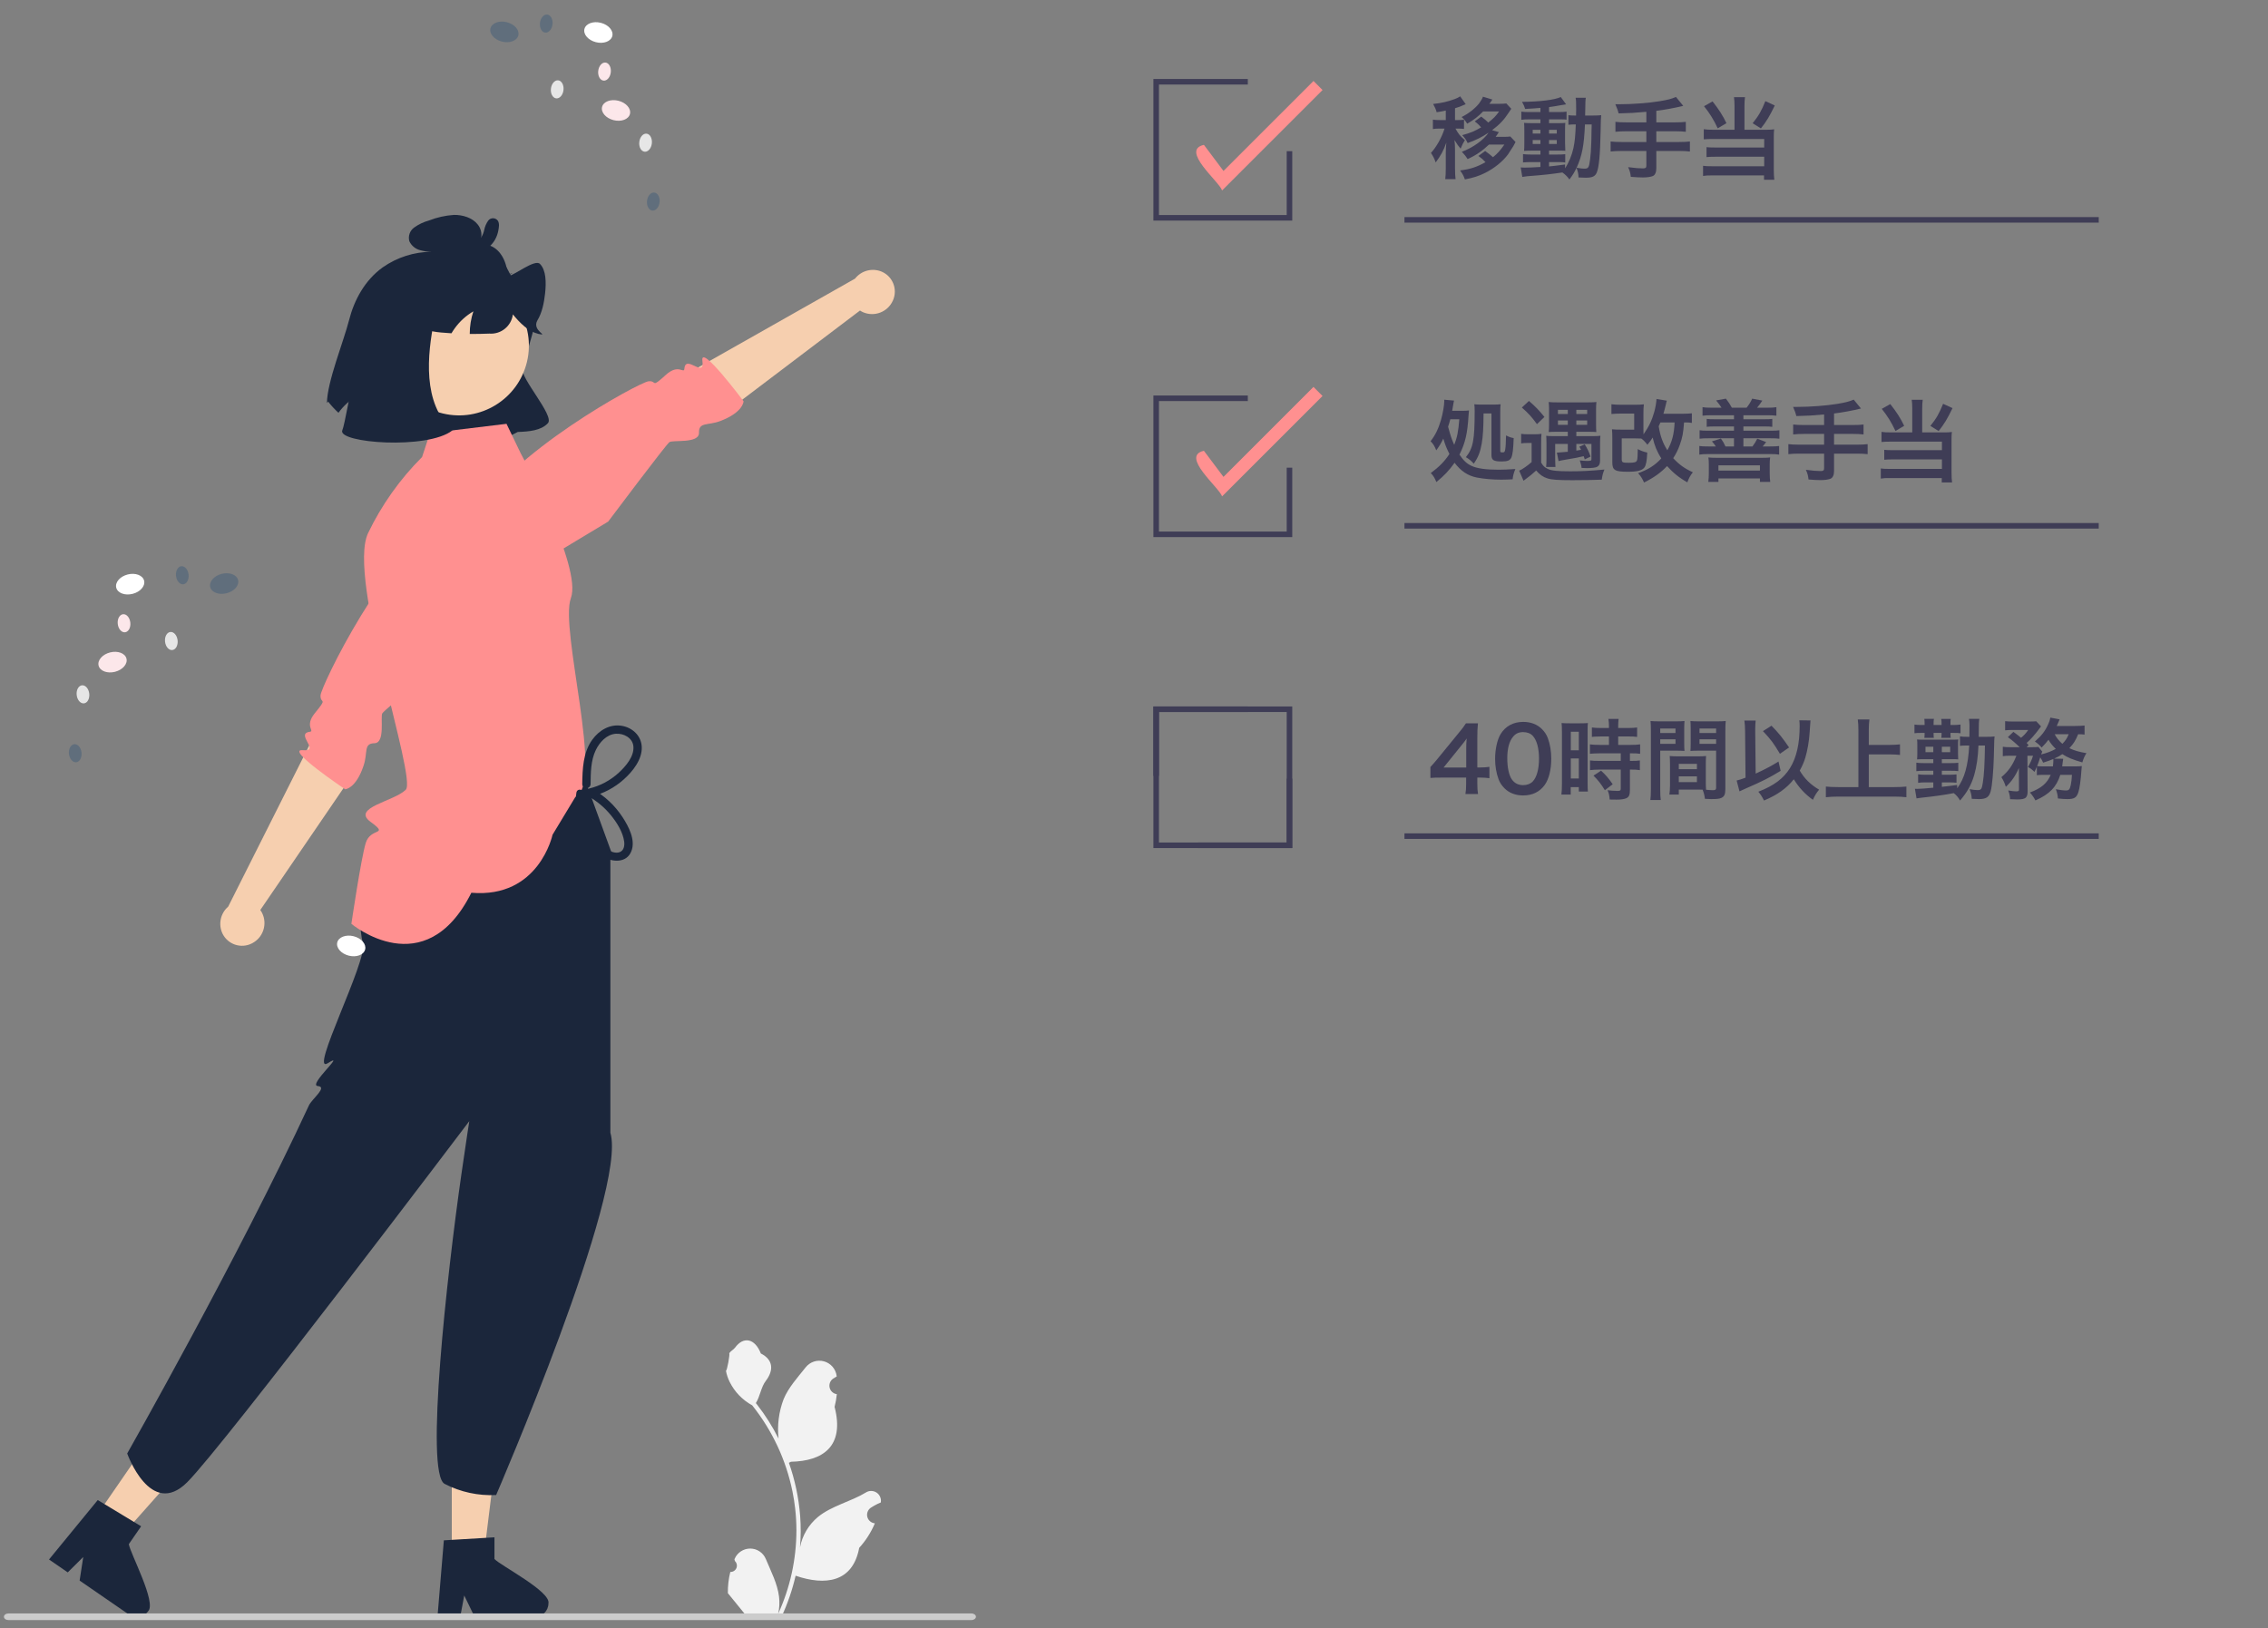 <?xml version="1.0" encoding="UTF-8" standalone="no"?>
<!DOCTYPE svg PUBLIC "-//W3C//DTD SVG 1.1//EN" "http://www.w3.org/Graphics/SVG/1.1/DTD/svg11.dtd">
<!-- Created with Vectornator (http://vectornator.io/) -->
<svg height="100%" stroke-miterlimit="10" style="fill-rule:nonzero;clip-rule:evenodd;stroke-linecap:round;stroke-linejoin:round;" version="1.1" viewBox="0 0 816.671 586.406" width="100%" xml:space="preserve" xmlns="http://www.w3.org/2000/svg" xmlns:vectornator="http://vectornator.io" xmlns:xlink="http://www.w3.org/1999/xlink">
<rect x="0" y="0" width="816.671" height="586.406" fill="#808080" stroke="none"/>
<defs>
<clipPath id="TextBounds">
<rect height="49" width="262.984" x="512.8" y="33.931"/>
</clipPath>
<clipPath id="TextBounds_2">
<rect height="49" width="262.984" x="512.8" y="142.941"/>
</clipPath>
<clipPath id="TextBounds_3">
<rect height="49" width="262.984" x="512.8" y="257.606"/>
</clipPath>
</defs>
<g id="Untitled" vectornator:layerName="Untitled">
<path d="M440.063 68.589C438.945 65.287 424.918 54.059 433.513 52.172L440.562 61.571L472.968 29.165L476.228 32.424L440.063 68.589Z" fill="#ff9090" fill-rule="nonzero" opacity="1" stroke="none"/>
<path d="M440.063 178.783C438.945 175.481 424.918 164.253 433.513 162.366L440.562 171.765L472.968 139.359L476.228 142.618L440.063 178.783Z" fill="#ff9090" fill-rule="nonzero" opacity="1" stroke="none"/>
<path d="M505.722 78.19L755.722 78.19L755.722 78.19L755.722 80.19L755.722 80.19L505.722 80.19L505.722 80.19L505.722 78.19L505.722 78.19Z" fill="#3f3d56" fill-rule="nonzero" opacity="1" stroke="none"/>
<path d="M505.722 188.384L755.722 188.384L755.722 188.384L755.722 190.384L755.722 190.384L505.722 190.384L505.722 190.384L505.722 188.384L505.722 188.384Z" fill="#3f3d56" fill-rule="nonzero" opacity="1" stroke="none"/>
<path d="M505.722 300.152L755.722 300.152L755.722 300.152L755.722 302.152L755.722 302.152L505.722 302.152L505.722 302.152L505.722 300.152L505.722 300.152Z" fill="#3f3d56" fill-rule="nonzero" opacity="1" stroke="none"/>
<path d="M465.32 305.452L415.32 305.452L415.32 254.452L449.32 254.452L449.32 256.452L417.32 256.452L417.32 303.452L463.32 303.452L463.32 280.452L465.32 280.452L465.32 305.452Z" fill="#3f3d56" fill-rule="nonzero" opacity="1" stroke="none"/>
<path d="M465.32 193.452L415.32 193.452L415.32 142.452L449.32 142.452L449.32 144.452L417.32 144.452L417.32 191.452L463.32 191.452L463.32 168.452L465.32 168.452L465.32 193.452Z" fill="#3f3d56" fill-rule="nonzero" opacity="1" stroke="none"/>
<path d="M465.32 79.451L415.32 79.451L415.32 28.451L449.32 28.451L449.32 30.451L417.32 30.451L417.32 77.451L463.32 77.451L463.32 54.452L465.32 54.452L465.32 79.451Z" fill="#3f3d56" fill-rule="nonzero" opacity="1" stroke="none"/>
<g fill="#3f3d56" opacity="1" stroke="none">
<path clip-path="url(#TextBounds)" d="M537.276 46.891C540.028 44.811 541.596 43.147 543.292 40.523C543.836 39.691 543.836 39.691 544.188 39.179L542.396 37.259C541.724 37.355 541.116 37.387 539.964 37.387L536.284 37.387C536.412 37.227 536.508 37.099 536.572 37.035C536.7 36.843 536.796 36.715 536.828 36.683C537.18 36.107 537.18 36.107 537.372 35.851L533.98 34.827C533.852 35.371 533.18 36.491 532.572 37.291C531.036 39.179 528.764 40.939 526.3 42.155C527.164 42.891 527.708 43.563 528.316 44.555C530.716 43.179 532.38 41.867 534.044 40.139L539.804 40.139C538.588 41.867 537.756 42.699 535.9 44.139C535.1 43.339 534.78 43.083 533.372 41.995L531.036 43.723C531.324 43.947 531.548 44.107 531.676 44.235C531.9 44.395 532.028 44.523 532.092 44.587C532.444 44.875 532.508 44.971 533.084 45.611C533.148 45.675 533.212 45.771 533.34 45.867C530.908 47.275 529.724 47.787 526.524 48.683C527.484 49.707 527.932 50.347 528.476 51.531C531.452 50.475 533.628 49.387 535.996 47.787C534.268 50.411 530.364 53.195 526.396 54.667C527.324 55.659 527.9 56.363 528.476 57.291C531.516 55.915 533.756 54.347 536.156 52.075L541.692 52.075C540.22 54.187 539.228 55.307 537.596 56.619C536.668 55.787 536.412 55.595 534.78 54.379L532.348 56.171C533.724 57.195 533.916 57.355 534.908 58.411C531.74 60.171 529.564 60.907 525.756 61.387C526.588 62.539 527.036 63.307 527.484 64.619C530.652 64.011 532.604 63.371 534.94 62.187C538.14 60.555 541.116 58.155 542.972 55.659C543.356 55.115 544.668 53.099 544.924 52.651C545.308 51.883 545.308 51.883 545.724 51.147L543.836 49.163C543.164 49.259 542.524 49.291 541.372 49.291L538.556 49.291C538.844 48.875 539.132 48.491 539.228 48.331C539.516 47.851 539.516 47.851 539.708 47.595L537.276 46.891ZM520.604 43.243L518.428 43.243C517.212 43.243 516.668 43.211 515.964 43.083L515.964 46.475C516.732 46.347 517.308 46.315 518.428 46.315L520.156 46.315C519.228 49.387 517.212 53.003 515.26 55.083C516.028 56.203 516.54 57.195 516.956 58.507C518.716 56.203 519.868 54.123 520.796 51.371C520.668 52.715 520.604 54.123 520.604 55.051L520.604 60.587C520.604 62.443 520.54 63.435 520.412 64.523L524.124 64.523C523.996 63.435 523.932 62.379 523.932 60.587L523.932 53.995C523.932 52.779 523.868 51.371 523.74 50.443C524.796 52.139 525.052 52.491 525.948 53.547C526.588 52.011 526.908 51.371 527.484 50.475C525.724 48.939 525.276 48.427 524.092 46.315L524.956 46.315C525.948 46.315 526.524 46.347 527.164 46.443L527.164 43.115C526.556 43.211 526.012 43.243 524.956 43.243L523.932 43.243L523.932 38.987C525.596 38.475 525.596 38.475 527.772 37.515L525.788 34.699C525.212 35.115 524.7 35.339 523.804 35.691C521.244 36.619 519.1 37.131 516.028 37.451C516.732 38.699 517.084 39.467 517.308 40.427C518.972 40.171 519.452 40.075 520.604 39.819L520.604 43.243Z"/>
<path clip-path="url(#TextBounds)" d="M554.684 40.363L550.78 40.363C549.468 40.363 548.668 40.331 547.804 40.203L547.804 43.147C548.7 43.019 549.436 42.987 550.78 42.987L554.684 42.987L554.684 44.363L551.932 44.363C550.524 44.363 549.692 44.331 548.796 44.267C548.86 45.067 548.892 45.675 548.892 47.179L548.892 51.307C548.892 52.875 548.86 53.547 548.796 54.347C549.692 54.283 550.46 54.251 551.9 54.251L554.684 54.251L554.684 55.659L551.42 55.659C549.98 55.659 549.308 55.627 548.412 55.499L548.412 58.507C549.276 58.411 550.364 58.379 551.388 58.379L554.684 58.379L554.684 60.139C551.292 60.331 550.684 60.363 549.244 60.363C548.54 60.363 548.252 60.363 547.58 60.299L548.156 63.723C548.924 63.595 549.404 63.531 550.012 63.467C555.868 63.019 558.204 62.763 562.588 62.123C563.676 62.891 564.444 63.659 565.116 64.651C566.396 62.923 566.908 62.091 567.676 60.459C568.188 61.835 568.348 62.507 568.412 63.915C568.892 63.947 570.46 64.011 570.972 64.011C573.372 64.011 574.396 63.531 574.972 62.123C575.772 60.267 576.188 55.755 576.348 47.499C576.444 42.891 576.444 42.635 576.572 41.483C575.708 41.579 574.94 41.611 573.564 41.611L570.78 41.611C570.876 36.075 570.876 36.075 571.036 35.211L567.356 35.211C567.516 36.107 567.548 36.619 567.548 39.275C567.548 40.267 567.548 40.811 567.516 41.611L567.036 41.611C565.948 41.611 565.404 41.579 564.764 41.483L564.764 44.939C565.596 44.843 566.108 44.811 567.42 44.811C567.26 48.939 567.068 50.923 566.588 53.259C565.98 55.979 564.924 58.571 563.548 60.619L563.548 59.243C560.54 59.659 559.452 59.787 557.788 59.947L557.788 58.379L561.372 58.379C562.588 58.379 563.036 58.411 563.612 58.539L563.612 55.531C562.876 55.627 562.204 55.659 560.604 55.659L557.788 55.659L557.788 54.251L560.764 54.251C562.268 54.251 562.908 54.251 563.644 54.315C563.612 53.899 563.58 52.939 563.548 51.403L563.548 47.083C563.548 45.451 563.58 44.939 563.644 44.267C562.972 44.331 562.396 44.363 560.956 44.363L557.788 44.363L557.788 42.987L561.788 42.987C563.196 42.987 563.612 43.019 564.092 43.115L564.092 40.203C563.356 40.331 562.62 40.363 561.116 40.363L557.788 40.363L557.788 38.571C559.388 38.347 560.988 38.091 562.172 37.867C562.588 37.771 563.644 37.611 563.932 37.579L562.012 34.955C559.836 35.979 554.332 36.651 548.06 36.683C548.668 37.771 548.924 38.347 549.18 39.243C551.58 39.115 552.476 39.051 554.684 38.859L554.684 40.363ZM554.684 46.763L554.684 48.107L551.9 48.107L551.9 46.763L554.684 46.763ZM557.788 46.763L560.572 46.763L560.572 48.107L557.788 48.107L557.788 46.763ZM554.684 50.443L554.684 51.851L551.9 51.851L551.9 50.443L554.684 50.443ZM557.788 50.443L560.572 50.443L560.572 51.851L557.788 51.851L557.788 50.443ZM573.148 44.811C573.116 45.867 573.116 46.059 573.084 47.051C573.052 49.643 573.052 49.643 573.02 50.763C572.892 54.315 572.796 55.691 572.572 57.387C572.188 60.363 571.964 60.747 570.524 60.747C569.82 60.747 569.34 60.683 567.708 60.427C569.66 56.139 570.396 52.427 570.716 44.811L573.148 44.811Z"/>
<path clip-path="url(#TextBounds)" d="M592.828 44.075L585.66 44.075C583.836 44.075 582.748 44.011 581.692 43.883L581.692 47.467C582.78 47.339 584.284 47.275 585.692 47.275L592.828 47.275L592.828 51.147L583.9 51.147C582.076 51.147 581.02 51.083 579.964 50.955L579.964 54.571C581.084 54.443 582.14 54.379 583.9 54.379L592.828 54.379L592.828 59.659C592.828 60.427 592.54 60.651 591.612 60.651C590.3 60.651 588.572 60.523 586.268 60.203C586.876 61.547 587.068 62.283 587.228 63.691C589.052 63.851 590.62 63.915 591.58 63.915C593.052 63.915 594.428 63.723 595.164 63.403C595.964 63.051 596.412 62.059 596.412 60.651L596.412 54.379L604.604 54.379C606.332 54.379 607.388 54.443 608.508 54.571L608.508 50.955C607.452 51.083 606.396 51.147 604.604 51.147L596.412 51.147L596.412 47.275L603.1 47.275C604.732 47.275 605.948 47.339 607.036 47.467L607.036 43.883C605.98 44.011 604.86 44.075 603.036 44.075L596.412 44.075L596.412 39.915C599.004 39.627 603.356 38.827 606.108 38.123L603.484 34.923C601.756 35.659 600.604 35.947 597.564 36.459C593.724 37.099 587.804 37.547 583.228 37.547C582.748 37.547 582.364 37.547 581.66 37.547C582.492 39.531 582.492 39.531 582.844 40.843C587.036 40.747 588.636 40.651 592.828 40.267L592.828 44.075Z"/>
<path clip-path="url(#TextBounds)" d="M624.572 46.731L616.828 46.731C615.388 46.731 614.556 46.699 613.5 46.539L613.5 50.187C614.46 50.091 615.388 50.059 616.796 50.059L635.26 50.059L635.26 53.131L617.596 53.131C616.06 53.131 615.228 53.099 614.492 53.003L614.492 56.587C615.26 56.491 616.156 56.459 617.564 56.459L635.26 56.459L635.26 59.883L616.572 59.883C615.004 59.883 614.14 59.851 613.244 59.723L613.244 63.371C614.14 63.211 615.228 63.147 616.732 63.179L635.196 63.179L635.196 64.747L638.908 64.747C638.78 63.723 638.716 62.667 638.716 61.099L638.716 49.259C638.716 48.139 638.748 47.403 638.844 46.571C637.98 46.699 637.372 46.731 636.284 46.731L628.156 46.731L628.156 38.155C628.156 36.779 628.22 35.819 628.348 34.987L624.38 34.987C624.508 35.883 624.572 36.843 624.572 38.155L624.572 46.731ZM613.596 38.251C615.74 40.939 617.052 43.083 618.524 46.219L621.66 44.363C620.348 41.611 619.036 39.563 616.668 36.523L613.596 38.251ZM635.676 36.427C634.3 39.915 633.212 41.771 631.1 44.395L634.076 46.251C636.156 43.595 637.18 41.899 639.068 37.995L635.676 36.427Z"/>
</g>
<g fill="#3f3d56" opacity="1" stroke="none">
<path clip-path="url(#TextBounds_2)" d="M522.908 147.965C523.068 147.069 523.132 146.717 523.228 146.077C523.356 145.245 523.452 144.797 523.58 144.285L520.028 143.965C520.06 144.189 520.06 144.253 520.06 144.445C520.06 145.949 519.548 148.925 518.876 151.261C517.948 154.429 516.828 156.765 515.132 158.909C516.156 159.997 516.54 160.637 517.18 162.205C518.364 160.541 518.908 159.677 519.708 157.981C520.476 160.445 520.796 161.245 521.916 163.517C520.188 166.141 518.364 168.029 515.196 170.397C516.092 171.261 516.636 172.189 517.212 173.629C520.06 171.293 521.788 169.469 523.772 166.685C526.044 169.693 528.604 171.389 531.804 171.997C534.14 172.477 537.596 172.765 540.508 172.765C541.564 172.765 543.58 172.701 544.668 172.637C544.86 171.133 545.052 170.397 545.66 168.925C542.972 169.117 541.116 169.181 539.612 169.181C535.036 169.181 531.836 168.733 529.82 167.773C528.124 166.973 526.972 165.885 525.532 163.741C527.612 159.581 528.412 156.125 528.796 149.693C528.892 148.541 528.892 148.541 528.956 147.837C528.22 147.933 527.58 147.965 526.364 147.965L522.908 147.965ZM525.468 151.005C525.148 155.325 524.7 157.565 523.644 160.221C522.684 158.077 522.46 157.405 521.436 153.693C521.788 152.605 521.98 151.997 522.236 151.005L525.468 151.005ZM537.052 148.925L537.052 163.837C537.052 165.725 537.788 166.205 540.732 166.205C542.812 166.205 543.708 165.853 544.188 164.861C544.668 163.805 544.924 161.821 545.052 157.789C544.06 157.629 543.292 157.341 542.3 156.829C542.236 159.581 542.172 160.893 542.012 161.821C541.852 162.813 541.724 162.941 540.988 162.941C540.348 162.941 540.22 162.845 540.22 162.397L540.22 148.509C540.22 147.165 540.252 146.269 540.348 145.597C539.772 145.693 538.876 145.725 537.468 145.725L533.276 145.725C532.06 145.725 531.484 145.693 530.876 145.597C530.972 146.269 531.004 146.941 531.004 148.093C531.004 158.525 530.428 161.469 527.836 164.669C529.18 165.469 529.756 165.981 530.684 167.005C532.284 164.701 532.988 162.877 533.532 159.837C534.012 157.021 534.172 154.205 534.204 148.925L537.052 148.925Z"/>
<path clip-path="url(#TextBounds_2)" d="M564.54 155.517L564.54 157.085L559.228 157.085C558.044 157.085 557.372 157.053 556.764 156.957C556.828 157.597 556.828 157.597 556.86 159.517L556.86 165.117C556.86 166.781 556.828 167.197 556.732 168.189L560.092 168.189C560.06 167.773 559.996 166.205 559.996 165.085L559.996 159.901L564.54 159.901L564.54 162.717C562.94 162.877 561.34 163.005 560.988 163.005C560.892 163.005 560.764 163.005 560.604 163.005L561.212 166.077C561.724 165.917 562.62 165.757 563.74 165.565C565.852 165.245 568.444 164.733 570.268 164.317C570.428 164.765 570.492 164.925 570.652 165.469L572.732 164.445C572.188 162.813 571.58 161.533 570.62 160.029L568.7 160.893C569.02 161.405 569.116 161.597 569.308 162.013C568.38 162.173 568.22 162.205 567.612 162.301L567.612 159.901L573.052 159.901L573.052 165.437C573.052 165.917 572.796 166.013 571.42 166.013C570.652 166.013 569.884 165.949 568.86 165.821C569.372 167.485 569.436 167.677 569.5 168.541C570.012 168.541 570.012 168.541 570.524 168.573C571.324 168.605 571.324 168.605 571.452 168.605C573.212 168.605 574.492 168.445 575.068 168.157C575.804 167.773 576.156 167.101 576.156 165.949L576.156 159.581C576.156 158.493 576.188 157.693 576.284 156.957C575.484 157.053 574.684 157.085 573.628 157.085L567.612 157.085L567.612 155.517L572.124 155.517C573.404 155.517 574.044 155.549 574.812 155.613C574.748 154.781 574.716 154.173 574.716 152.925L574.716 147.581C574.716 146.269 574.748 145.693 574.844 144.797C574.044 144.893 573.212 144.925 571.772 144.925L560.7 144.925C559.26 144.925 558.556 144.893 557.66 144.797C557.756 145.725 557.788 146.365 557.788 147.389L557.788 152.893C557.788 154.109 557.756 154.781 557.66 155.613C558.46 155.549 559.164 155.517 560.412 155.517L564.54 155.517ZM564.54 147.613L564.54 149.117L560.988 149.117L560.988 147.613L564.54 147.613ZM567.612 147.613L571.516 147.613L571.516 149.117L567.612 149.117L567.612 147.613ZM564.54 151.453L564.54 153.021L560.988 153.021L560.988 151.453L564.54 151.453ZM567.612 151.453L571.516 151.453L571.516 153.021L567.612 153.021L567.612 151.453ZM547.996 146.781C550.46 148.957 551.516 150.141 553.436 152.765L556.124 150.173C554.268 147.869 552.988 146.525 550.556 144.413L547.996 146.781ZM547.74 159.709C548.508 159.581 548.988 159.549 549.916 159.549L551.516 159.549L551.516 166.429C550.044 167.741 548.156 169.053 547.036 169.533L548.604 173.149C550.94 171.421 551.836 170.685 553.148 169.469C554.428 170.973 555.676 171.837 557.244 172.317C558.78 172.797 561.084 172.957 566.172 172.957C570.108 172.957 573.436 172.893 576.764 172.765C577.02 171.069 577.148 170.557 577.724 169.117C572.572 169.597 569.596 169.757 565.372 169.757C560.86 169.757 558.62 169.533 557.34 168.893C556.22 168.381 555.612 167.773 554.94 166.621L554.94 159.741C554.94 157.821 554.972 157.117 555.068 156.253C554.3 156.381 553.564 156.413 552.604 156.413L550.3 156.413C549.084 156.413 548.54 156.381 547.74 156.253L547.74 159.709Z"/>
<path clip-path="url(#TextBounds_2)" d="M609.212 148.861C608.38 148.957 607.42 149.021 606.044 149.021L598.972 149.021C599.324 147.805 599.58 146.909 599.868 145.629C600.06 144.701 600.06 144.701 600.22 144.317L596.476 143.709C596.444 144.893 596.124 146.685 595.676 148.349C594.844 151.325 593.756 153.661 591.804 156.445C591.772 155.773 591.772 155.421 591.772 154.589L591.772 148.925C591.772 147.645 591.804 146.717 591.932 145.629C590.94 145.757 589.948 145.789 588.508 145.789L583.74 145.789C582.268 145.789 581.212 145.725 580.252 145.597L580.252 149.117C581.244 149.021 582.3 148.957 583.74 148.957L588.444 148.957L588.444 154.749L583.74 154.749C582.236 154.749 581.5 154.717 580.444 154.621C580.54 155.581 580.572 156.317 580.572 158.045L580.572 166.557C580.572 169.341 581.5 169.917 586.108 169.917C589.564 169.917 591.292 169.469 592.124 168.381C592.7 167.613 593.02 165.981 593.148 163.005C591.804 162.717 590.908 162.365 589.724 161.757C589.724 161.949 589.724 162.109 589.724 162.237C589.724 164.029 589.628 165.437 589.436 165.853C589.18 166.493 588.476 166.685 586.492 166.685C584.252 166.685 583.964 166.557 583.964 165.437L583.964 157.885L588.444 157.885C589.564 157.885 590.268 157.917 591.004 157.949C591.612 158.365 592.316 159.037 593.212 160.189C594.396 158.717 594.46 158.621 595.1 157.597C595.772 160.509 596.732 162.813 598.204 165.117C595.932 167.581 593.436 169.181 589.852 170.429C590.812 171.485 591.356 172.349 591.996 173.789C595.452 172.093 598.044 170.237 600.284 167.869C602.492 170.333 604.7 172.125 607.58 173.725C608.22 172.061 608.572 171.389 609.564 170.109C606.524 168.701 604.668 167.357 602.492 165.021C603.516 163.485 604.252 161.981 604.86 160.253C605.82 157.629 606.14 155.837 606.396 152.157C607.964 152.157 608.22 152.157 609.212 152.317L609.212 148.861ZM603.004 152.157C602.812 156.381 602.076 159.197 600.38 162.173C598.716 159.485 597.82 157.053 597.276 153.533C597.564 152.925 597.596 152.797 597.884 152.157L603.004 152.157Z"/>
<path clip-path="url(#TextBounds_2)" d="M616.252 146.845C614.716 146.845 614.012 146.813 613.052 146.653L613.052 149.725C614.076 149.597 614.876 149.565 616.252 149.565L624.38 149.565L624.38 151.005L617.596 151.005C615.932 151.005 615.324 150.973 614.556 150.877L614.556 153.725C615.356 153.629 615.996 153.597 617.596 153.597L624.38 153.597L624.38 155.133L615.228 155.133C613.596 155.133 612.828 155.101 611.996 154.973L611.996 158.013C612.956 157.885 613.66 157.853 615.228 157.853L624.38 157.853L624.38 160.797L621.308 160.797C620.764 159.581 620.476 159.069 619.676 157.949L616.444 158.973C617.148 159.773 617.436 160.189 617.852 160.797L615.132 160.797C613.468 160.797 612.764 160.765 611.9 160.637L611.9 163.741C612.828 163.581 613.692 163.549 615.132 163.549L637.404 163.549C638.876 163.549 639.644 163.581 640.636 163.741L640.636 160.637C639.772 160.765 639.068 160.797 637.404 160.797L634.684 160.797C634.844 160.637 634.94 160.541 635.036 160.413C635.676 159.581 635.676 159.581 635.964 159.229L632.764 158.013C632.252 159.069 631.74 159.837 631.036 160.797L627.772 160.797L627.772 157.853L637.468 157.853C639.132 157.853 639.804 157.885 640.732 158.013L640.732 154.973C639.9 155.101 639.1 155.133 637.468 155.133L627.772 155.133L627.772 153.597L635.164 153.597C636.732 153.597 637.372 153.629 638.172 153.725L638.172 150.877C637.404 150.973 636.796 151.005 635.164 151.005L627.772 151.005L627.772 149.565L636.412 149.565C637.82 149.565 638.684 149.597 639.644 149.725L639.644 146.653C638.684 146.813 637.98 146.845 636.412 146.845L632.7 146.845C633.308 146.109 634.044 145.149 634.588 144.285L630.94 143.581C630.428 144.733 629.788 145.757 628.924 146.845L623.612 146.845C623.036 145.757 622.46 144.861 621.468 143.581L617.948 144.221C618.94 145.437 619.292 145.885 619.9 146.845L616.252 146.845ZM618.78 173.565L618.78 172.317L633.724 172.317L633.724 173.565L637.436 173.565C637.308 172.605 637.244 171.677 637.244 170.397L637.244 167.325C637.244 166.269 637.276 165.629 637.404 164.765C636.636 164.861 635.996 164.893 634.716 164.893L617.82 164.893C616.7 164.893 616.028 164.861 615.164 164.765C615.292 165.597 615.324 166.333 615.324 167.421L615.324 170.365C615.324 171.645 615.26 172.541 615.132 173.565L618.78 173.565ZM618.78 167.613L633.724 167.613L633.724 169.501L618.78 169.501L618.78 167.613Z"/>
<path clip-path="url(#TextBounds_2)" d="M656.828 153.085L649.66 153.085C647.836 153.085 646.748 153.021 645.692 152.893L645.692 156.477C646.78 156.349 648.284 156.285 649.692 156.285L656.828 156.285L656.828 160.157L647.9 160.157C646.076 160.157 645.02 160.093 643.964 159.965L643.964 163.581C645.084 163.453 646.14 163.389 647.9 163.389L656.828 163.389L656.828 168.669C656.828 169.437 656.54 169.661 655.612 169.661C654.3 169.661 652.572 169.533 650.268 169.213C650.876 170.557 651.068 171.293 651.228 172.701C653.052 172.861 654.62 172.925 655.58 172.925C657.052 172.925 658.428 172.733 659.164 172.413C659.964 172.061 660.412 171.069 660.412 169.661L660.412 163.389L668.604 163.389C670.332 163.389 671.388 163.453 672.508 163.581L672.508 159.965C671.452 160.093 670.396 160.157 668.604 160.157L660.412 160.157L660.412 156.285L667.1 156.285C668.732 156.285 669.948 156.349 671.036 156.477L671.036 152.893C669.98 153.021 668.86 153.085 667.036 153.085L660.412 153.085L660.412 148.925C663.004 148.637 667.356 147.837 670.108 147.133L667.484 143.933C665.756 144.669 664.604 144.957 661.564 145.469C657.724 146.109 651.804 146.557 647.228 146.557C646.748 146.557 646.364 146.557 645.66 146.557C646.492 148.541 646.492 148.541 646.844 149.853C651.036 149.757 652.636 149.661 656.828 149.277L656.828 153.085Z"/>
<path clip-path="url(#TextBounds_2)" d="M688.572 155.741L680.828 155.741C679.388 155.741 678.556 155.709 677.5 155.549L677.5 159.197C678.46 159.101 679.388 159.069 680.796 159.069L699.26 159.069L699.26 162.141L681.596 162.141C680.06 162.141 679.228 162.109 678.492 162.013L678.492 165.597C679.26 165.501 680.156 165.469 681.564 165.469L699.26 165.469L699.26 168.893L680.572 168.893C679.004 168.893 678.14 168.861 677.244 168.733L677.244 172.381C678.14 172.221 679.228 172.157 680.732 172.189L699.196 172.189L699.196 173.757L702.908 173.757C702.78 172.733 702.716 171.677 702.716 170.109L702.716 158.269C702.716 157.149 702.748 156.413 702.844 155.581C701.98 155.709 701.372 155.741 700.284 155.741L692.156 155.741L692.156 147.165C692.156 145.789 692.22 144.829 692.348 143.997L688.38 143.997C688.508 144.893 688.572 145.853 688.572 147.165L688.572 155.741ZM677.596 147.261C679.74 149.949 681.052 152.093 682.524 155.229L685.66 153.373C684.348 150.621 683.036 148.573 680.668 145.533L677.596 147.261ZM699.676 145.437C698.3 148.925 697.212 150.781 695.1 153.405L698.076 155.261C700.156 152.605 701.18 150.909 703.068 147.005L699.676 145.437Z"/>
</g>
<g fill="#3f3d56" opacity="1" stroke="none">
<path clip-path="url(#TextBounds_3)" d="M536.316 276.198C535.132 276.358 534.364 276.422 533.084 276.422L531.964 276.422L531.964 265.926C531.964 263.494 531.996 262.374 532.188 260.518L527.868 260.518C527.132 261.67 526.62 262.342 525.212 264.038L517.628 273.318C516.508 274.662 516.156 275.078 515.068 276.262L515.068 280.198C516.156 280.102 517.18 280.07 519.068 280.07L527.932 280.07L527.932 282.278C527.932 283.878 527.868 284.87 527.676 285.99L532.22 285.99C532.028 284.806 531.964 283.974 531.964 282.342L531.964 280.07L533.116 280.07C534.46 280.102 535.132 280.134 536.316 280.294L536.316 276.198ZM527.964 276.454L519.804 276.454L525.948 268.838C527.1 267.43 527.484 266.918 528.124 265.99C527.996 267.302 527.964 268.326 527.964 269.83L527.964 276.454Z"/>
<path clip-path="url(#TextBounds_3)" d="M548.444 286.502C551.772 286.502 554.428 285.222 556.22 282.726C557.724 280.646 558.588 277.19 558.588 273.254C558.588 270.63 558.172 268.07 557.34 265.83C556.924 264.678 556.188 263.558 555.228 262.598C553.532 260.902 551.196 260.006 548.476 260.006C544.924 260.006 542.044 261.574 540.316 264.454C539.132 266.406 538.364 269.926 538.364 273.318C538.364 275.91 538.78 278.406 539.612 280.678C540.028 281.83 540.764 282.95 541.724 283.91C543.42 285.606 545.724 286.502 548.444 286.502ZM548.476 282.79C546.716 282.79 545.372 282.118 544.38 280.71C543.356 279.238 542.748 276.454 542.748 273.094C542.748 269.606 543.452 266.982 544.86 265.318C545.788 264.198 546.908 263.686 548.444 263.686C549.884 263.686 551.164 264.166 551.932 265.03C553.372 266.598 554.172 269.51 554.172 273.222C554.172 276.966 553.372 279.942 551.932 281.446C551.132 282.31 549.884 282.79 548.476 282.79Z"/>
<path clip-path="url(#TextBounds_3)" d="M579.356 265.254L579.356 268.294L576.06 268.294C574.524 268.294 573.308 268.23 572.508 268.102L572.508 271.494C573.5 271.398 574.684 271.334 576.028 271.334L583.612 271.334L583.612 274.054L576.028 274.054C574.364 274.054 573.372 274.022 572.54 273.894L572.54 277.382C573.564 277.254 574.78 277.19 575.964 277.19L583.612 277.19L583.612 284.006C583.612 284.71 583.42 284.87 582.428 284.87C581.308 284.87 579.644 284.742 578.844 284.614C579.324 285.638 579.548 286.598 579.612 287.974C581.82 288.006 581.82 288.006 582.108 288.006C583.708 288.006 584.828 287.846 585.628 287.494C586.588 287.046 586.908 286.278 586.908 284.422L586.908 277.19L587.324 277.19C588.764 277.19 589.564 277.222 590.492 277.382L590.492 273.894C589.724 274.022 588.86 274.054 587.324 274.054L586.908 274.054L586.908 271.334L587.452 271.334C588.86 271.334 589.724 271.366 590.588 271.494L590.588 268.102C589.788 268.23 588.636 268.294 587.1 268.294L582.684 268.294L582.684 265.254L586.204 265.254C587.644 265.254 588.604 265.286 589.5 265.414L589.5 262.022C588.604 262.15 587.548 262.214 586.172 262.214L582.684 262.214L582.684 261.35C582.684 260.358 582.748 259.686 582.844 258.95L579.164 258.95C579.292 259.75 579.356 260.454 579.356 261.35L579.356 262.214L576.54 262.214C575.132 262.214 574.108 262.15 573.212 262.022L573.212 265.414C573.98 265.318 573.98 265.318 576.636 265.254L579.356 265.254ZM562.428 282.374C562.428 284.07 562.364 285.19 562.236 286.182L565.596 286.182L565.596 283.494L568.508 283.494L568.508 285.094L571.772 285.094C571.708 284.294 571.676 283.59 571.676 281.894L571.676 263.59C571.676 261.734 571.676 261.158 571.772 260.422C571.004 260.486 570.428 260.518 568.988 260.518L565.116 260.518C563.612 260.518 563.004 260.486 562.3 260.422C562.396 261.382 562.428 262.214 562.428 263.654L562.428 282.374ZM565.628 263.558L568.508 263.558L568.508 270.246L565.628 270.246L565.628 263.558ZM565.628 273.19L568.508 273.19L568.508 280.39L565.628 280.39L565.628 273.19ZM580.7 282.47C579.356 280.454 578.076 278.982 576.508 277.574L573.788 279.366C575.388 280.934 576.604 282.47 577.884 284.614L580.7 282.47Z"/>
<path clip-path="url(#TextBounds_3)" d="M614.236 275.174C614.236 273.926 614.268 273.126 614.332 272.294C613.404 272.39 612.7 272.422 611.356 272.422L604.22 272.422C602.908 272.422 602.172 272.39 601.244 272.294C601.308 273.158 601.34 274.054 601.34 275.174L601.34 282.982C601.34 284.134 601.244 285.414 601.116 286.182L604.508 286.182L604.508 284.39L611.292 284.39C611.548 284.39 612.156 284.39 613.084 284.422C613.564 285.702 613.724 286.278 613.916 287.718C615.548 287.814 615.676 287.814 616.124 287.814C618.108 287.814 619.068 287.718 619.74 287.43C620.892 286.95 621.276 286.118 621.276 284.198L621.276 263.238C621.276 261.638 621.308 260.838 621.404 259.686C620.508 259.782 619.708 259.814 618.108 259.814L611.964 259.814C610.332 259.814 609.564 259.782 608.7 259.686C608.764 260.678 608.796 261.574 608.796 262.662L608.796 267.558C608.796 268.934 608.764 269.542 608.7 270.47C609.5 270.406 610.524 270.374 611.644 270.374L617.948 270.374L617.948 283.75C617.948 284.39 617.66 284.614 616.764 284.614C616.188 284.614 615.036 284.518 614.332 284.454C614.268 283.622 614.236 282.886 614.236 281.67L614.236 275.174ZM611.964 262.406L617.948 262.406L617.948 264.006L611.964 264.006L611.964 262.406ZM611.964 266.278L617.948 266.278L617.948 267.91L611.964 267.91L611.964 266.278ZM604.508 275.11L611.036 275.11L611.036 277.03L604.508 277.03L604.508 275.11ZM604.508 279.622L611.036 279.622L611.036 281.702L604.508 281.702L604.508 279.622ZM597.82 270.374L603.612 270.374C604.732 270.374 605.724 270.406 606.556 270.47C606.492 269.766 606.46 269.03 606.46 267.558L606.46 262.662C606.46 261.414 606.492 260.71 606.556 259.686C605.692 259.782 604.956 259.814 603.292 259.814L597.628 259.814C596.06 259.814 595.228 259.782 594.332 259.686C594.428 260.71 594.46 261.606 594.46 263.27L594.46 284.166C594.46 286.15 594.396 287.174 594.268 288.134L598.012 288.134C597.884 287.27 597.82 286.118 597.82 284.198L597.82 270.374ZM597.82 262.406L603.324 262.406L603.324 264.006L597.82 264.006L597.82 262.406ZM597.82 266.278L603.324 266.278L603.324 267.91L597.82 267.91L597.82 266.278Z"/>
<path clip-path="url(#TextBounds_3)" d="M647.9 259.43C647.996 260.166 648.028 260.518 648.028 261.542C648.028 267.878 646.876 272.902 644.572 276.614C642.236 280.39 638.78 282.982 633.148 285.158C633.916 286.054 634.46 286.886 635.196 288.326C639.996 286.31 643.324 283.942 645.916 280.678C647.804 283.718 649.98 286.054 652.796 288.07C653.468 286.566 654.108 285.51 655.036 284.422C651.932 282.598 649.692 280.39 648.06 277.542C648.956 275.942 649.564 274.534 650.076 272.87C650.812 270.406 651.452 266.822 651.612 263.942C651.9 259.846 651.9 259.846 651.932 259.494L647.9 259.43ZM628.54 280.102C627.004 280.678 626.46 280.87 625.34 281.126L626.364 285.03C627.164 284.646 627.388 284.55 628.604 284.006C634.524 281.446 637.212 280.07 641.18 277.638L640.412 274.278C638.268 275.654 635.132 277.318 632.188 278.63L632.028 263.366L632.028 262.662C632.028 261.382 632.092 260.422 632.188 259.526L628.124 259.526C628.284 260.678 628.348 261.638 628.38 263.334L628.54 280.102ZM634.812 263.334C637.724 266.438 638.492 267.462 640.924 271.494L644.22 269.222C641.852 265.734 640.412 263.942 637.884 261.382L634.812 263.334Z"/>
<path clip-path="url(#TextBounds_3)" d="M672.924 271.718L680.444 271.718C681.788 271.718 683.004 271.782 684.156 271.91L684.156 268.102C683.004 268.23 681.852 268.294 680.444 268.294L672.924 268.294L672.924 262.822C672.924 261.382 672.988 260.326 673.148 259.142L668.956 259.142C669.116 260.454 669.18 261.414 669.18 262.822L669.18 283.494L661.884 283.494C660.06 283.494 658.716 283.43 657.468 283.302L657.468 287.142C658.908 286.982 660.38 286.918 661.884 286.918L682.204 286.918C683.804 286.918 685.116 286.982 686.46 287.142L686.46 283.302C685.276 283.43 683.836 283.494 682.14 283.494L672.924 283.494L672.924 271.718Z"/>
<path clip-path="url(#TextBounds_3)" d="M714.748 268.518C714.652 275.206 714.428 279.11 713.98 281.926C713.628 284.23 713.372 284.582 712.092 284.582C711.26 284.582 710.3 284.454 709.212 284.23C709.724 285.542 709.884 286.278 710.012 287.718C712.22 287.814 712.22 287.814 712.572 287.814C715.228 287.814 716.252 287.11 716.828 284.934C717.34 282.982 717.788 278.054 717.948 272.582C718.108 266.022 718.108 266.022 718.204 265.254C717.308 265.35 716.604 265.382 715.1 265.382L712.508 265.382C712.54 260.006 712.54 260.006 712.732 258.918L708.988 258.918C709.116 259.654 709.18 260.262 709.18 261.382C709.18 263.398 709.18 263.718 709.148 265.382L708.444 265.382C707.1 265.382 706.492 265.35 705.756 265.222L705.756 268.646C706.396 268.55 706.876 268.518 708.412 268.518L709.084 268.518C708.7 275.718 707.388 280.39 704.764 283.91L704.732 282.726C702.684 283.014 702.684 283.014 699.228 283.398L699.228 281.798L701.628 281.798C703.068 281.798 703.548 281.83 704.508 281.926L704.508 278.918C703.708 279.014 703.132 279.046 701.628 279.046L699.228 279.046L699.228 277.606L702.172 277.606C703.676 277.606 704.22 277.638 705.148 277.734L705.148 274.726C704.316 274.822 703.708 274.854 702.172 274.854L699.228 274.854L699.228 273.446L702.684 273.446C704.06 273.446 704.412 273.446 705.116 273.51C705.084 273.254 705.084 272.55 705.052 271.43L705.052 268.55C705.052 267.334 705.052 267.046 705.148 266.342C704.444 266.406 704.092 266.406 702.652 266.406L692.764 266.406C691.356 266.406 690.972 266.406 690.3 266.342C690.396 267.014 690.396 267.334 690.396 268.262L690.396 271.558C690.396 272.326 690.364 272.902 690.3 273.51C691.356 273.446 691.612 273.446 692.764 273.446L696.156 273.446L696.156 274.854L692.924 274.854C691.484 274.854 690.812 274.822 690.044 274.694L690.044 277.766C690.876 277.638 691.612 277.606 692.892 277.606L696.156 277.606L696.156 279.046L693.468 279.046C692.156 279.046 691.388 279.014 690.684 278.886L690.684 281.958C691.548 281.83 692.252 281.798 693.436 281.798L696.156 281.798L696.156 283.718C693.084 284.006 691.42 284.134 690.332 284.134C690.076 284.134 689.916 284.134 689.532 284.102L690.108 287.558C690.716 287.462 690.94 287.43 691.74 287.334C696.572 286.822 700.156 286.31 703.516 285.67C704.508 286.438 705.148 287.206 705.788 288.326C708.38 285.318 709.884 282.598 710.876 279.174C711.74 276.198 712.252 272.71 712.412 268.518L714.748 268.518ZM696.156 268.966L696.156 270.918L693.34 270.918L693.34 268.966L696.156 268.966ZM699.228 268.966L702.236 268.966L702.236 270.918L699.228 270.918L699.228 268.966ZM693.02 261.126L691.996 261.126C690.716 261.126 690.044 261.094 689.372 260.966L689.372 264.102C689.884 264.006 690.46 263.974 691.9 263.974L693.02 263.974L693.02 264.198C693.02 264.87 692.988 265.35 692.924 265.766L696.348 265.766C696.284 265.35 696.252 265.03 696.252 264.198L696.252 263.974L699.132 263.974L699.132 264.198C699.132 265.03 699.1 265.382 699.036 265.766L702.428 265.766C702.364 265.382 702.332 264.934 702.332 264.23L702.332 263.974L703.292 263.974C704.7 263.974 705.276 264.006 705.948 264.102L705.948 260.966C704.988 261.094 704.284 261.126 703.292 261.126L702.332 261.126L702.332 260.71C702.332 259.814 702.332 259.462 702.428 258.95L699.004 258.95C699.1 259.43 699.132 259.846 699.132 260.774L699.132 261.126L696.252 261.126L696.252 260.742C696.252 259.782 696.284 259.366 696.38 258.918L692.924 258.918C692.988 259.43 693.02 259.942 693.02 260.774L693.02 261.126Z"/>
<path clip-path="url(#TextBounds_3)" d="M738.428 279.078C737.148 282.118 735.036 283.91 730.94 285.446C731.804 286.406 732.348 287.206 732.924 288.294C737.98 286.086 740.508 283.462 741.884 279.078L746.076 279.078C745.98 280.678 745.884 281.638 745.66 282.694C745.308 284.326 744.988 284.71 743.964 284.71C743.004 284.71 741.756 284.55 740.284 284.262C740.764 285.606 740.924 286.31 741.02 287.59C742.492 287.75 743.516 287.814 744.412 287.814C746.908 287.814 747.74 287.302 748.38 285.35C748.828 284.038 749.244 281.126 749.5 277.318C749.532 276.646 749.532 276.646 749.628 275.91C749.052 276.006 748.508 276.038 747.1 276.038L742.556 276.038C742.62 275.462 742.684 275.238 742.716 274.79C742.748 274.502 742.78 274.438 742.78 274.278C742.812 274.054 742.844 273.862 742.876 273.702C742.876 273.51 742.876 273.51 742.908 273.286L739.644 273.254C741.02 272.614 741.756 272.23 742.62 271.622C744.476 272.838 746.332 273.606 749.82 274.598C750.3 273.062 750.524 272.518 751.292 271.27C748.54 270.79 747.036 270.374 745.148 269.478C746.652 267.878 747.324 266.822 748.316 264.454C749.308 264.454 749.884 264.486 750.62 264.582L750.62 261.318C749.788 261.414 748.732 261.478 747.228 261.478L740.604 261.478C740.86 260.934 740.988 260.646 741.148 260.23C741.34 259.718 741.532 259.27 741.628 259.11L738.3 258.47C738.108 259.462 737.948 259.91 737.5 260.902C736.412 263.334 735.132 264.998 732.732 267.078C733.724 267.75 734.428 268.358 735.164 269.254C736.412 267.942 736.86 267.462 737.628 266.438C738.3 267.622 739.132 268.646 740.252 269.734C738.684 270.598 737.02 271.238 735.004 271.718C735.164 271.206 735.26 270.982 735.388 270.726L734.012 269.03C733.404 269.094 732.796 269.126 731.676 269.126L729.756 269.126L730.46 268.358C730.172 268.006 730.044 267.91 729.756 267.59C731.004 266.566 732.86 264.454 734.236 262.566C734.556 262.118 734.812 261.798 734.94 261.638L733.212 259.782C732.54 259.846 732.124 259.878 730.492 259.878L725.02 259.878C723.612 259.878 722.876 259.846 722.012 259.75L722.012 263.046C722.844 262.95 723.644 262.918 724.764 262.918L730.332 262.918C729.5 264.102 728.796 264.902 727.74 265.734C726.94 265.03 726.78 264.934 724.988 263.59L723.004 265.51C724.476 266.566 725.724 267.622 727.26 269.126L724.06 269.126C722.748 269.126 721.98 269.094 721.18 268.966L721.18 272.358C721.916 272.23 722.652 272.198 723.868 272.198L726.076 272.198C724.7 275.654 723.26 277.702 720.668 279.91C721.404 281.094 721.788 281.894 722.268 283.398C724.284 281.542 725.756 279.43 726.972 276.614L727.004 284.262C727.036 284.902 726.844 285.03 725.98 285.03C725.372 285.03 724.444 284.934 723.132 284.71C723.58 285.894 723.74 286.63 723.804 287.846C724.764 287.91 725.756 287.942 726.46 287.942C727.996 287.942 728.988 287.718 729.436 287.302C729.916 286.822 730.108 286.15 730.108 285.158L730.044 272.198L732.06 272.198C731.644 273.606 731.036 274.95 730.236 276.262C731.292 276.838 731.676 277.126 732.572 278.022C732.988 277.158 733.116 276.934 733.436 276.134L733.436 279.206C734.14 279.11 734.716 279.078 735.964 279.078L738.428 279.078ZM736.156 276.038C734.716 276.038 734.108 276.006 733.532 275.942C733.98 274.79 734.236 274.118 734.652 272.774C735.164 273.574 735.324 273.83 735.708 274.694C737.468 274.118 738.14 273.894 739.356 273.382C739.388 273.478 739.388 273.51 739.388 273.638C739.388 274.406 739.324 275.142 739.228 276.038L736.156 276.038ZM744.892 264.454C744.284 265.99 743.772 266.726 742.62 267.91C741.372 266.79 740.476 265.702 739.868 264.454L744.892 264.454Z"/>
</g>
<path d="M415.32 254.452L465.32 254.452L465.32 305.452L431.32 305.452L431.32 303.452L463.32 303.452L463.32 256.452L417.32 256.452L417.32 279.452L415.32 279.452L415.32 254.452Z" fill="#3f3d56" fill-rule="nonzero" opacity="1" stroke="none"/>
<path d="M125.668 115.396C123.815 122.754 117.777 137.548 117.724 145.178L118.141 144.638C119.274 146.083 120.521 147.435 121.871 148.679C123.653 146.214 125.928 144.147 128.553 142.609C127.457 145.933 127.038 149.442 127.32 152.93C131.573 161.873 144.795 155.836 152.734 153.717C162.056 161.847 173.116 162.796 186.449 155.581C190.435 155.451 194.868 155.099 197.307 152.401C199.746 149.704 187.061 135.913 188.101 132.458C195.506 107.85 195.088 110.527 185.383 101.144C183.247 99.079 182.785 95.628 180.269 93.723C176.778 91.083 171.936 90.783 167.488 90.62C169.8 90.429 171.846 89.046 172.884 86.971C173.764 84.898 173.408 82.507 171.962 80.78C170.058 78.415 166.624 77.355 163.457 77.404C160.359 77.613 157.312 78.298 154.421 79.433C152.52 79.951 150.726 80.805 149.125 81.956C147.579 83.072 146.888 85.029 147.391 86.868C148.149 88.508 149.615 89.712 151.37 90.138C152.697 90.497 154.065 90.679 155.44 90.678C149.131 90.716 142.983 92.675 137.814 96.293C131.354 100.955 127.531 108.041 125.668 115.396Z" fill="#1b263b" fill-rule="nonzero" opacity="1" stroke="none"/>
<path d="M159.445 148.916C145.952 145.675 137.641 132.108 140.883 118.615C144.125 105.121 157.691 96.811 171.185 100.052C184.678 103.294 192.989 116.861 189.747 130.354C186.505 143.847 172.939 152.158 159.445 148.916Z" fill="#f6cfaf" fill-rule="nonzero" opacity="1" stroke="none"/>
<path d="M148.542 114.391C150.579 118.558 154.895 119.403 158.828 119.762C160.068 119.879 161.313 119.975 162.566 120.042C162.94 119.417 163.344 118.8 163.773 118.21C165.555 115.745 167.83 113.678 170.454 112.141C169.586 114.767 169.145 117.515 169.149 120.28C171.5 120.301 173.855 120.259 176.214 120.155C180.428 120.47 184.149 117.427 184.677 113.234C187.271 116.416 190.224 119.342 193.842 120.254C198.066 121.154 191.383 119.196 193.489 115.425C195.202 112.639 195.889 109.116 196.27 105.754C196.719 101.758 196.654 97.234 194.41 95.042C192.608 93.267 185.514 98.951 183.101 99.458C177.777 100.602 188.032 96.93 183.054 99.137L182.75 100.183C182.913 94.711 180.281 89.826 176.458 88.481C173.881 87.585 171.008 88.184 168.223 88.816C164.625 89.47 161.142 90.648 157.886 92.312C154.169 94.354 151.173 97.495 149.309 101.305C147.324 105.443 146.785 110.793 148.542 114.391Z" fill="#1b263b" fill-rule="nonzero" opacity="1" stroke="none"/>
<path d="M171.873 86.295C171.618 86.256 172.267 86.263 172.047 86.299C172.156 86.277 172.263 86.247 172.367 86.209C172.384 86.203 172.621 86.09 172.465 86.17C172.819 86.009 173.12 85.749 173.33 85.421C173.817 84.619 174.164 83.74 174.359 82.821C174.597 81.61 175.089 80.463 175.802 79.456C176.217 78.908 176.868 78.591 177.555 78.602C178.242 78.613 178.883 78.952 179.279 79.513C179.91 80.519 179.647 81.901 179.444 83.002C179.236 84.145 178.845 85.247 178.286 86.266C177.344 87.935 175.937 89.294 174.236 90.178C172.268 91.211 170.02 91.582 167.825 91.236C167.224 91.078 166.773 90.579 166.675 89.964C166.578 89.35 166.853 88.736 167.376 88.399L170.698 86.481C171.43 86.032 172.388 86.262 172.836 86.994C173.285 87.727 173.055 88.684 172.322 89.132L169 91.05L168.551 88.213C169.007 88.28 169.47 88.296 169.929 88.26C170.422 88.243 170.911 88.156 171.379 88.001C171.831 87.878 172.269 87.706 172.684 87.488C172.95 87.348 173.208 87.194 173.458 87.028C173.549 86.968 173.639 86.905 173.728 86.842C173.721 86.846 174.098 86.552 173.934 86.689C174.349 86.336 174.731 85.945 175.074 85.522C175.195 85.372 175.303 85.212 175.398 85.044C175.565 84.771 175.716 84.488 175.85 84.197C176.119 83.583 176.311 82.937 176.421 82.275C176.474 81.996 176.513 81.715 176.536 81.432C176.533 81.278 176.54 81.125 176.557 80.973C176.64 80.605 176.56 81.181 176.731 81.312L177.445 81.702C177.701 81.742 177.962 81.663 178.153 81.488C178.216 81.369 178.201 81.389 178.11 81.548C178.005 81.735 177.912 81.929 177.831 82.127C177.657 82.593 177.508 83.067 177.382 83.547C177.127 84.568 176.763 85.559 176.297 86.502C175.369 88.455 173.292 89.591 171.147 89.318C170.316 89.112 169.805 88.277 169.998 87.444C170.214 86.62 171.041 86.113 171.873 86.295Z" fill="#1b263b" fill-rule="nonzero" opacity="1" stroke="none"/>
<path d="M162.684 560.488L174.214 560.487L179.699 516.016L162.682 516.016L162.684 560.488Z" fill="#f6cfaf" fill-rule="nonzero" opacity="1" stroke="none"/>
<path d="M178.05 561.525L178.05 553.709L175.019 553.894L162.681 554.625L159.825 554.8L157.642 580.978L157.525 582.381L165.712 582.381L165.975 580.988L167.164 574.653L170.234 580.988L170.907 582.381L192.611 582.381C195.299 582.364 197.472 580.187 197.484 577.499C198.4 573.22 180.35 563.971 178.05 561.525Z" fill="#1b263b" fill-rule="nonzero" opacity="1" stroke="none"/>
<path d="M34.325 546.593L43.818 553.136L73.573 519.633L59.562 509.977L34.325 546.593Z" fill="#f6cfaf" fill-rule="nonzero" opacity="1" stroke="none"/>
<path d="M46.387 556.168L50.823 549.733L48.223 548.165L37.649 541.764L35.198 540.288L18.544 560.603L17.652 561.692L24.392 566.338L25.4 565.34L29.974 560.799L28.906 567.757L28.669 569.286L46.539 581.604C48.762 583.115 51.787 582.556 53.322 580.349C56.505 577.346 46.893 559.488 46.387 556.168Z" fill="#1b263b" fill-rule="nonzero" opacity="1" stroke="none"/>
<path d="M321.464 108.359C319.611 112.389 314.887 114.212 310.808 112.47C310.411 112.293 310.031 112.084 309.669 111.845L260.174 149.343L244.622 136.175L307.888 100.352C310.168 97.427 314.133 96.405 317.542 97.865C321.494 99.601 323.29 104.212 321.553 108.163C321.524 108.229 321.495 108.294 321.464 108.359Z" fill="#f6cfaf" fill-rule="nonzero" opacity="1" stroke="none"/>
<path d="M176.115 213.673C176.115 213.673 158.624 209.21 170.877 186.24C183.13 163.27 230.258 137.655 233.52 137.336C236.782 137.017 234.136 140.125 239.786 135.002C244.382 130.835 246.263 134.804 246.434 132.778C246.884 127.435 253.851 136.534 252.926 129.971C252.001 123.408 267.742 144.519 267.742 144.519C267.742 144.519 267.737 148.432 259.469 151.606C254.826 153.389 251.586 151.879 251.696 155.873C251.805 159.868 242.28 158.374 241.046 159.247C239.812 160.121 218.983 187.875 218.983 187.875L176.115 213.673Z" fill="#ff9090" fill-rule="nonzero" opacity="1" stroke="none"/>
<path d="M219.787 309.86L220.084 306.741L207.261 271.583L152.61 282.121C152.61 282.121 124.443 316.82 130.707 339.786C132.406 346.014 111.033 387.382 118.067 382.92C125.101 378.458 110.751 390.877 114.426 391.168C118.101 391.458 112.329 395.788 111.236 398.149C86.062 452.521 45.802 523.514 45.802 523.514C45.802 523.514 54.175 547.054 67.387 533.892C80.599 520.731 168.984 403.812 168.984 403.812C168.984 403.812 167.793 411.424 166.131 422.998C161 458.752 152.939 530.732 160.101 534.458C165.819 537.418 172.22 538.805 178.65 538.476C178.65 538.476 226.051 428.866 219.787 407.988" fill="#1b263b" fill-rule="nonzero" opacity="1" stroke="none"/>
<path d="M187.473 163.222L182.387 152.65L154.83 155.988L151.98 164.614C143.994 172.593 137.416 181.865 132.524 192.039C124.899 208.328 150.276 280.283 146.101 284.458C141.925 288.634 126.453 290.884 133.413 295.999C140.372 301.115 133.413 297.843 131.678 303.68C129.944 309.516 126.529 332.744 126.529 332.744C126.529 332.744 153.024 354.955 169.727 321.549C194.085 323.637 198.956 300.671 198.956 300.671L207.145 287.108C217.77 282.245 201.392 226.553 205.568 215.418C209.743 204.283 187.473 163.222 187.473 163.222Z" fill="#ff9090" fill-rule="nonzero" opacity="1" stroke="none"/>
<path d="M212.658 282.441C212.721 278.351 212.709 273.947 214.525 270.178C215.889 267.347 218.421 264.52 221.758 264.283C224.594 264.082 227.815 265.759 228.076 268.843C228.386 272.508 225.3 276.01 222.801 278.324C219.782 281.097 216.106 283.055 212.12 284.014C211.549 284.186 211.132 284.678 211.055 285.269C210.978 285.86 211.254 286.442 211.762 286.756C214.935 288.511 217.74 290.862 220.023 293.68C222.131 296.284 224.311 299.723 224.756 303.111C224.946 304.555 224.689 306.31 223.161 306.913C221.709 307.486 219.943 306.74 218.697 306.002C215.767 304.052 213.471 301.288 212.092 298.05C210.39 294.382 209.817 290.291 210.445 286.297C210.755 284.408 207.864 283.596 207.552 285.499C206.178 293.886 209.524 303.873 217.028 308.497C220.442 310.601 225.65 310.97 227.365 306.53C228.917 302.508 226.348 297.675 224.201 294.367C221.447 290.125 217.696 286.622 213.276 284.165L212.917 286.907C217.274 285.835 221.298 283.705 224.635 280.706C227.828 277.84 231.266 273.583 231.088 269.04C230.929 264.956 227.666 261.994 223.754 261.397C219.501 260.748 215.706 263.065 213.269 266.425C209.926 271.034 209.742 276.97 209.658 282.441C209.686 283.249 210.349 283.89 211.158 283.89C211.967 283.89 212.63 283.249 212.658 282.441L212.658 282.441Z" fill="#1b263b" fill-rule="nonzero" opacity="1" stroke="none"/>
<path d="M90.826 339.725C94.759 337.675 96.346 332.866 94.405 328.878C94.209 328.491 93.981 328.121 93.725 327.772L128.731 276.484L114.812 261.603L82.158 326.561C79.348 328.982 78.524 332.993 80.15 336.326C82.08 340.187 86.774 341.753 90.635 339.823C90.699 339.791 90.762 339.759 90.826 339.725Z" fill="#f6cfaf" fill-rule="nonzero" opacity="1" stroke="none"/>
<path d="M188.83 189.35C188.83 189.35 183.508 172.1 161.171 185.473C138.834 198.847 115.579 247.183 115.422 250.456C115.264 253.73 118.238 250.933 113.4 256.83C109.466 261.626 113.523 263.309 111.507 263.58C106.194 264.294 115.626 270.802 109.025 270.202C102.424 269.603 124.287 284.282 124.287 284.282C124.287 284.282 128.195 284.084 130.957 275.669C132.508 270.943 130.84 267.782 134.835 267.694C138.83 267.606 136.867 258.166 137.679 256.891C138.49 255.615 165.181 233.44 165.181 233.44L188.83 189.35Z" fill="#ff9090" fill-rule="nonzero" opacity="1" stroke="none"/>
<path d="M153.872 104.249C170.297 85.307 141.101 135.458 162.912 155.009C154.022 162.063 121.416 159.56 123.258 155.009C125.101 150.458 131.14 107.039 137.62 104.249C144.101 101.458 153.872 104.249 153.872 104.249Z" fill="#1b263b" fill-rule="nonzero" opacity="1" stroke="none"/>
<path d="M125.58 344.197C122.809 343.495 120.958 341.362 121.447 339.434C121.935 337.507 124.578 336.513 127.349 337.215C130.121 337.918 131.971 340.05 131.483 341.978C130.994 343.906 128.351 344.899 125.58 344.197Z" fill="#ffffff" fill-rule="nonzero" opacity="1" stroke="none"/>
<path d="M47.758 213.891C50.529 213.189 52.379 211.057 51.891 209.129C51.402 207.201 48.76 206.208 45.988 206.91C43.217 207.612 41.366 209.744 41.855 211.672C42.343 213.6 44.986 214.594 47.758 213.891Z" fill="#ffffff" fill-rule="nonzero" opacity="1" stroke="none"/>
<path d="M81.601 213.673C84.373 212.971 86.223 210.839 85.734 208.911C85.246 206.983 82.603 205.989 79.832 206.692C77.061 207.394 75.21 209.526 75.699 211.454C76.187 213.382 78.83 214.376 81.601 213.673Z" fill="#606e7c" fill-rule="nonzero" opacity="1" stroke="none"/>
<path d="M41.407 241.97C44.178 241.268 46.029 239.135 45.54 237.207C45.051 235.28 42.409 234.286 39.637 234.988C36.866 235.691 35.015 237.823 35.504 239.751C35.992 241.679 38.635 242.672 41.407 241.97Z" fill="#fce7ea" fill-rule="nonzero" opacity="1" stroke="none"/>
<path d="M30.24 253.337C31.489 253.197 32.339 251.629 32.138 249.833C31.938 248.037 30.762 246.695 29.513 246.834C28.264 246.974 27.414 248.543 27.615 250.338C27.815 252.134 28.991 253.477 30.24 253.337Z" fill="#e6e6e6" fill-rule="nonzero" opacity="1" stroke="none"/>
<path d="M27.457 274.545C28.706 274.405 29.556 272.836 29.355 271.041C29.155 269.245 27.979 267.903 26.73 268.042C25.481 268.182 24.631 269.751 24.832 271.546C25.032 273.342 26.208 274.684 27.457 274.545Z" fill="#606e7c" fill-rule="nonzero" opacity="1" stroke="none"/>
<path d="M62.057 234.129C63.306 233.989 64.156 232.421 63.956 230.625C63.755 228.829 62.58 227.487 61.331 227.626C60.081 227.766 59.231 229.335 59.432 231.13C59.633 232.926 60.808 234.269 62.057 234.129Z" fill="#e6e6e6" fill-rule="nonzero" opacity="1" stroke="none"/>
<path d="M45.025 227.731C46.275 227.591 47.125 226.022 46.924 224.226C46.723 222.431 45.548 221.088 44.299 221.228C43.05 221.367 42.2 222.936 42.4 224.732C42.601 226.528 43.776 227.87 45.025 227.731Z" fill="#fce7ea" fill-rule="nonzero" opacity="1" stroke="none"/>
<path d="M66.008 210.444C67.257 210.304 68.107 208.736 67.906 206.94C67.706 205.144 66.53 203.802 65.281 203.941C64.032 204.081 63.182 205.65 63.383 207.445C63.583 209.241 64.759 210.584 66.008 210.444Z" fill="#606e7c" fill-rule="nonzero" opacity="1" stroke="none"/>
<path d="M214.58 15.197C211.809 14.495 209.958 12.362 210.447 10.434C210.935 8.507 213.578 7.513 216.349 8.215C219.121 8.918 220.971 11.05 220.483 12.978C219.994 14.906 217.351 15.899 214.58 15.197Z" fill="#ffffff" fill-rule="nonzero" opacity="1" stroke="none"/>
<path d="M180.736 14.979C177.965 14.276 176.114 12.144 176.603 10.216C177.092 8.288 179.734 7.295 182.506 7.997C185.277 8.699 187.128 10.832 186.639 12.76C186.15 14.688 183.508 15.681 180.736 14.979Z" fill="#606e7c" fill-rule="nonzero" opacity="1" stroke="none"/>
<path d="M220.931 43.275C218.16 42.573 216.309 40.441 216.798 38.513C217.286 36.585 219.929 35.591 222.7 36.294C225.472 36.996 227.322 39.128 226.834 41.056C226.345 42.984 223.702 43.978 220.931 43.275Z" fill="#fce7ea" fill-rule="nonzero" opacity="1" stroke="none"/>
<path d="M232.098 54.643C230.849 54.503 229.999 52.934 230.199 51.138C230.4 49.343 231.575 48 232.824 48.14C234.073 48.279 234.923 49.848 234.723 51.644C234.522 53.44 233.347 54.782 232.098 54.643Z" fill="#e6e6e6" fill-rule="nonzero" opacity="1" stroke="none"/>
<path d="M234.881 75.85C233.631 75.711 232.781 74.142 232.982 72.346C233.183 70.551 234.358 69.208 235.607 69.348C236.856 69.487 237.706 71.056 237.506 72.852C237.305 74.647 236.13 75.99 234.881 75.85Z" fill="#606e7c" fill-rule="nonzero" opacity="1" stroke="none"/>
<path d="M200.28 35.434C199.031 35.295 198.181 33.726 198.382 31.93C198.582 30.135 199.758 28.792 201.007 28.932C202.256 29.071 203.106 30.64 202.905 32.436C202.705 34.231 201.529 35.574 200.28 35.434Z" fill="#e6e6e6" fill-rule="nonzero" opacity="1" stroke="none"/>
<path d="M217.312 29.036C216.063 28.896 215.213 27.328 215.414 25.532C215.614 23.736 216.789 22.394 218.039 22.533C219.288 22.673 220.138 24.242 219.937 26.037C219.737 27.833 218.561 29.176 217.312 29.036Z" fill="#fce7ea" fill-rule="nonzero" opacity="1" stroke="none"/>
<path d="M196.33 11.749C195.081 11.61 194.231 10.041 194.431 8.245C194.632 6.45 195.807 5.107 197.056 5.247C198.306 5.386 199.156 6.955 198.955 8.751C198.754 10.546 197.579 11.889 196.33 11.749Z" fill="#606e7c" fill-rule="nonzero" opacity="1" stroke="none"/>
<path d="M262.97 566.177C263.922 566.221 264.8 565.665 265.168 564.786C265.536 563.906 265.315 562.891 264.615 562.244L264.459 561.626C264.48 561.576 264.5 561.527 264.521 561.477C265.479 559.216 267.7 557.75 270.156 557.759C272.612 557.768 274.822 559.25 275.763 561.519C277.601 565.947 279.942 570.383 280.518 575.065C280.772 577.134 280.665 579.232 280.202 581.265C284.52 571.845 286.763 561.607 286.777 551.245C286.778 548.644 286.633 546.046 286.344 543.462C286.105 541.343 285.774 539.24 285.35 537.151C283.035 525.82 278.066 515.199 270.849 506.162C267.357 504.256 264.532 501.326 262.756 497.765C262.113 496.485 261.658 495.119 261.406 493.709C261.8 493.761 262.892 487.76 262.595 487.392C263.144 486.559 264.127 486.145 264.726 485.332C267.709 481.288 271.817 481.994 273.962 487.489C278.545 489.802 278.589 493.637 275.777 497.326C273.989 499.673 273.743 502.848 272.173 505.361C272.335 505.567 272.503 505.768 272.664 505.974C275.616 509.77 278.189 513.846 280.345 518.143C279.821 513.329 280.447 508.459 282.172 503.933C283.92 499.716 287.197 496.164 290.082 492.518C291.643 490.516 294.256 489.65 296.704 490.325C299.152 490.999 300.952 493.082 301.266 495.602C301.272 495.655 301.278 495.709 301.284 495.763C300.855 496.005 300.435 496.261 300.025 496.533C298.969 497.238 298.455 498.519 298.73 499.758C299.004 500.997 300.011 501.941 301.266 502.135L301.329 502.144C301.176 503.689 300.906 505.22 300.521 506.724C304.223 521.039 296.231 526.254 284.82 526.488C284.568 526.617 284.323 526.746 284.071 526.869C286.237 533.009 287.597 539.406 288.114 545.897C288.407 549.726 288.389 553.573 288.062 557.4L288.082 557.264C288.908 553.009 291.178 549.169 294.508 546.394C299.454 542.331 306.441 540.835 311.776 537.57C312.934 536.826 314.418 536.823 315.58 537.56C316.741 538.298 317.368 539.643 317.188 541.007L317.166 541.149C316.37 541.473 315.596 541.846 314.847 542.267C314.419 542.509 313.999 542.765 313.588 543.037C312.533 543.742 312.019 545.023 312.293 546.262C312.568 547.501 313.575 548.445 314.83 548.638L314.892 548.648C314.938 548.655 314.976 548.661 315.021 548.668C313.663 551.912 311.755 554.899 309.383 557.497C307.068 569.994 297.127 571.18 286.493 567.54L286.486 567.54C285.319 572.611 283.629 577.546 281.442 582.266L263.422 582.266C263.357 582.066 263.299 581.86 263.241 581.659C264.909 581.764 266.583 581.664 268.227 581.362C266.89 579.722 265.553 578.068 264.216 576.428C264.186 576.397 264.158 576.365 264.132 576.331C263.454 575.491 262.769 574.658 262.091 573.818L262.091 573.817C262.055 571.244 262.35 568.676 262.969 566.177L262.97 566.177Z" fill="#f2f2f2" fill-rule="nonzero" opacity="1" stroke="none"/>
<path d="M1.419 582.32C1.417 582.636 1.589 582.939 1.895 583.163C2.2 583.386 2.615 583.511 3.048 583.51L349.79 583.51C350.689 583.51 351.419 582.977 351.419 582.32C351.419 581.663 350.689 581.13 349.79 581.13L3.048 581.13C2.615 581.129 2.2 581.254 1.895 581.477C1.589 581.701 1.418 582.004 1.419 582.32Z" fill="#cccccc" fill-rule="nonzero" opacity="1" stroke="none"/>
</g>
</svg>
